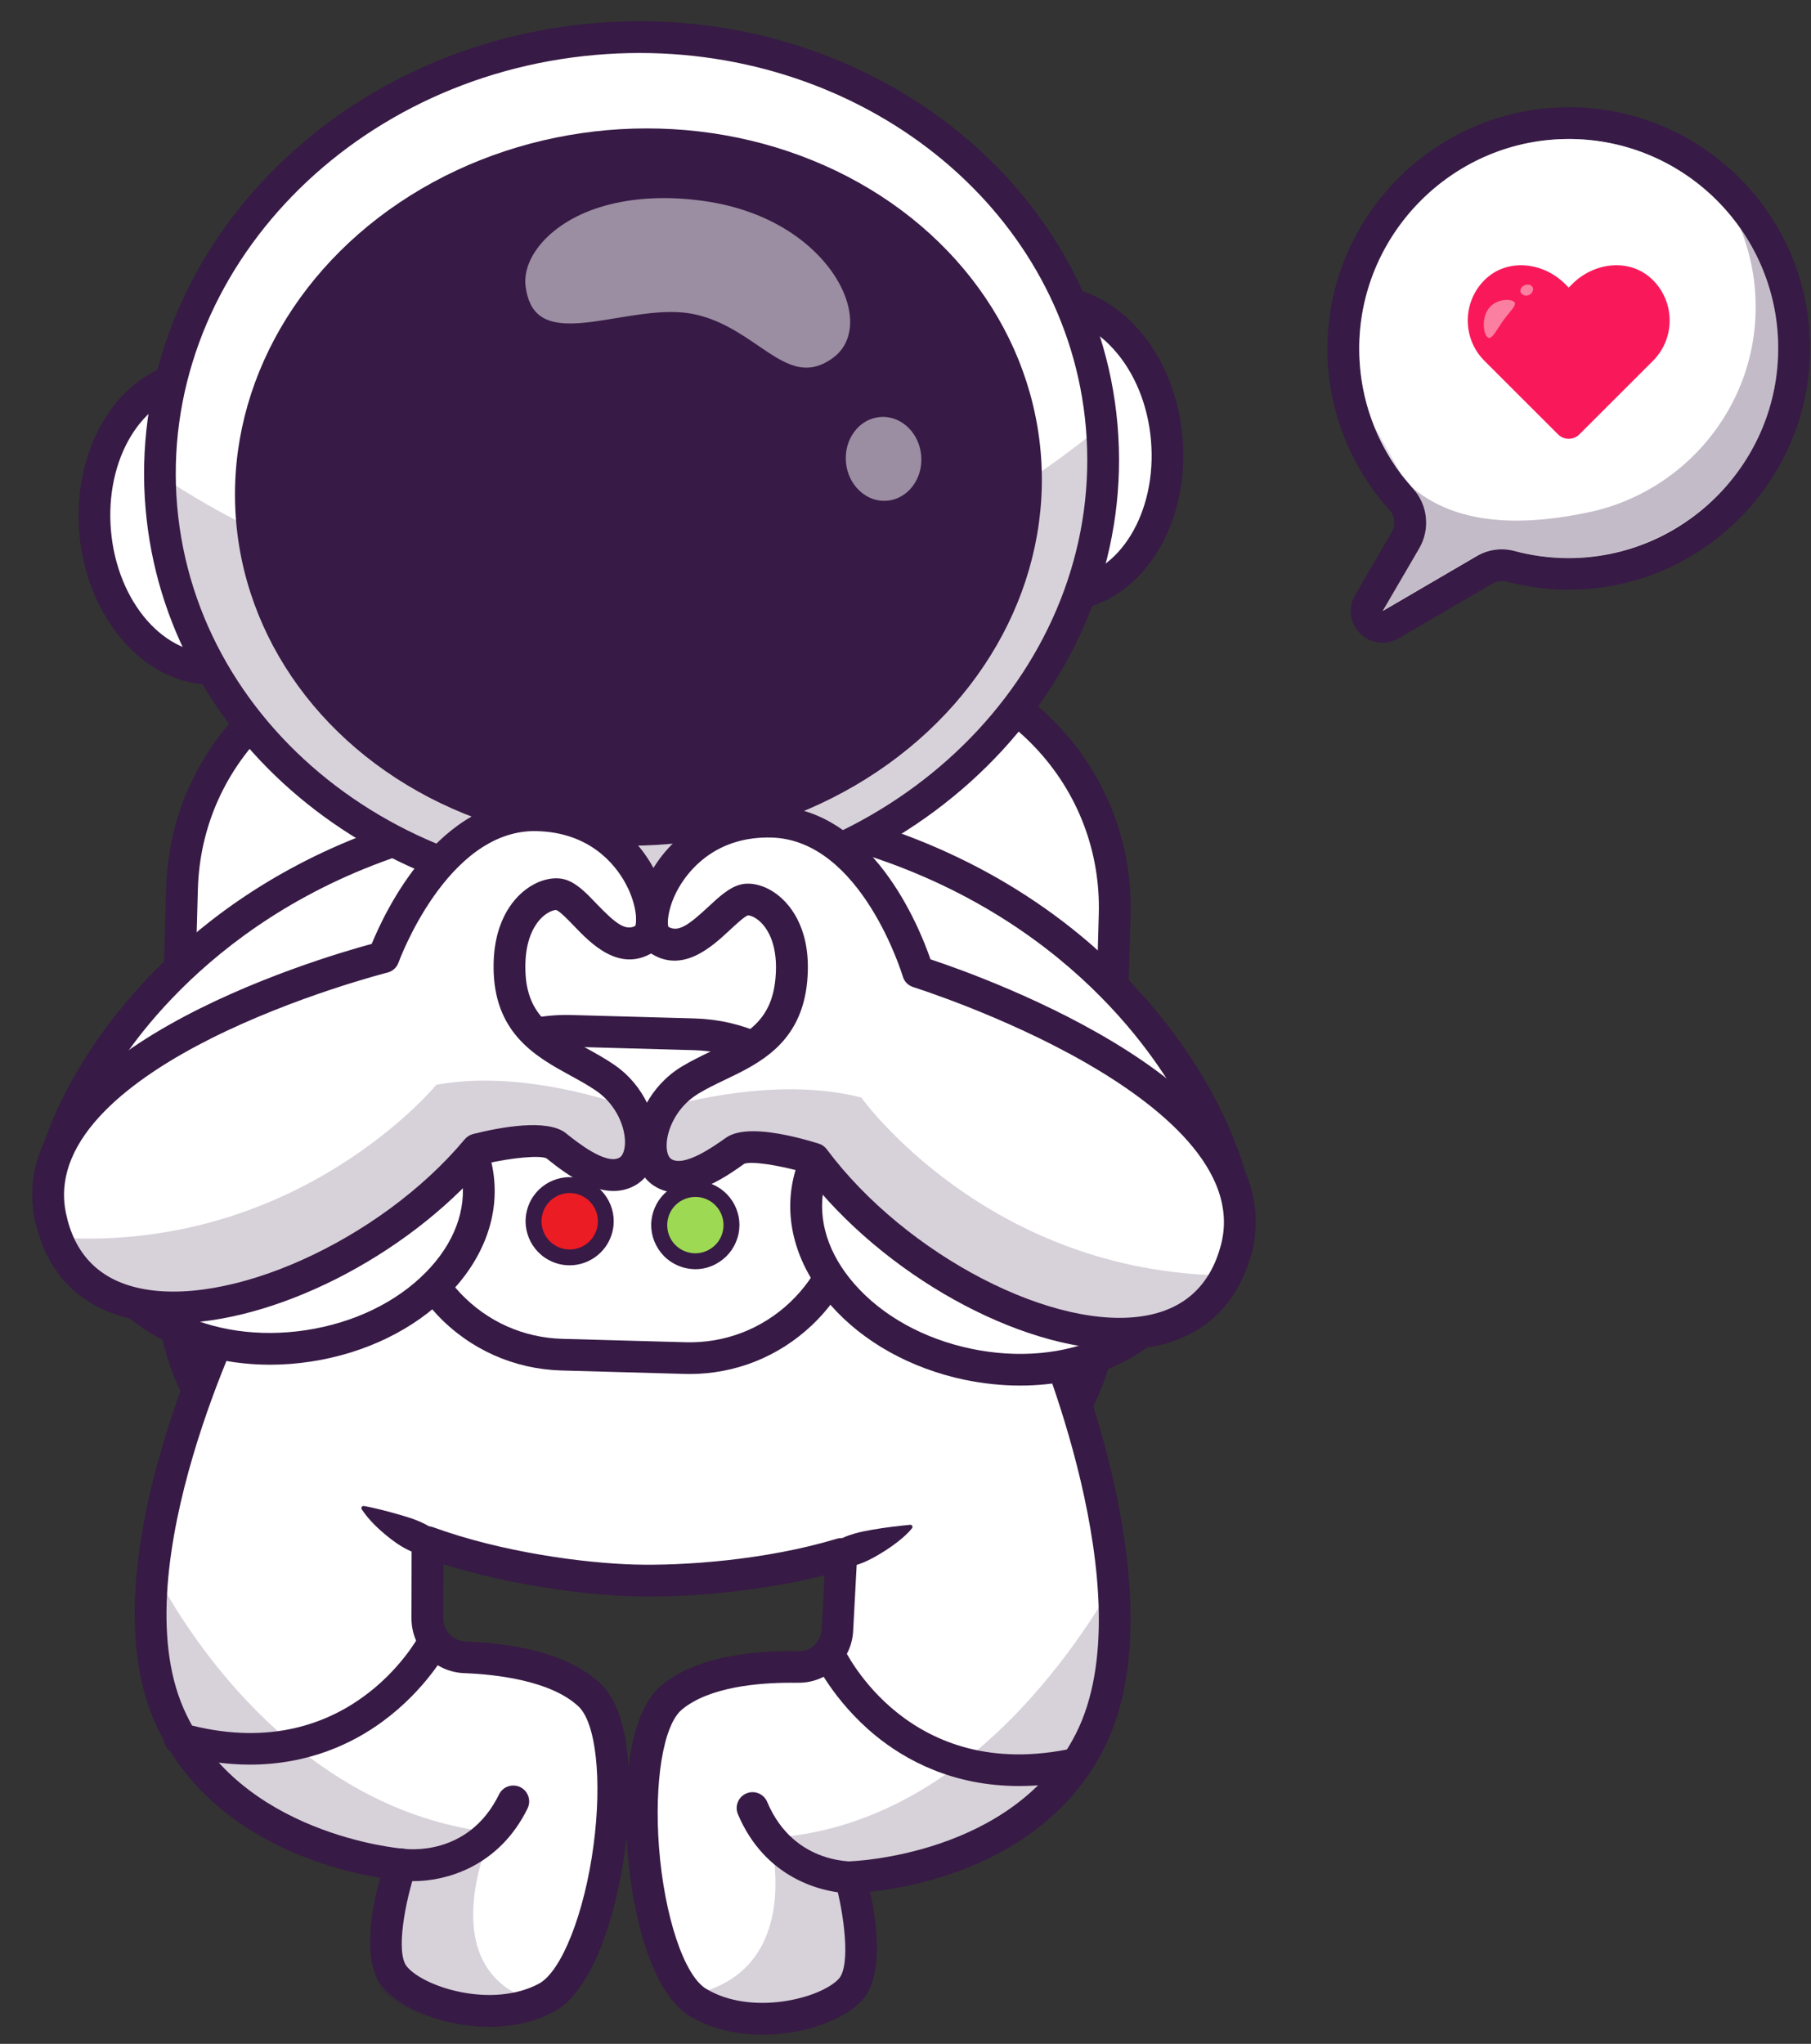 <?xml version="1.0" encoding="UTF-8"?><svg xmlns="http://www.w3.org/2000/svg" xmlns:xlink="http://www.w3.org/1999/xlink" height="2576.4" preserveAspectRatio="xMidYMid meet" version="1.0" viewBox="-40.7 -26.8 2283.4 2576.4" width="2283.4" zoomAndPan="magnify"><rect x="-40.7" y="-26.8" width="2283.4" height="2576.4" fill="#333333" stroke="none"/><g><g><g><g id="change1_8"><path d="M1028.7,1913.8l-548.1-15.2c-173.4-4.8-310-149.3-305.2-322.6l13.4-482.6c4.8-173.4,149.3-310,322.6-305.2 l548.1,15.2c173.4,4.8,310,149.3,305.2,322.6l-13.4,482.6C1346.5,1782,1202,1918.6,1028.7,1913.8z" fill="#fff"/></g><g id="change2_27"><path d="M1037.5,1916.4c-3,0-5.9,0-8.9-0.1l-548.1-15.2c-84.5-2.4-163.1-37.5-221.1-98.9 c-58.1-61.4-88.8-141.8-86.4-226.3l13.4-482.6c4.8-174.5,150.7-312.5,325.2-307.6l548.1,15.2c84.5,2.3,163.1,37.5,221.1,98.9 c58.1,61.4,88.8,141.8,86.4,226.3l-13.4,482.6C1349,1780.2,1208,1916.4,1037.5,1916.4z M1028.8,1911.3 c171.8,5,315.3-131,320.1-302.7l13.4-482.6c4.8-171.7-131-315.3-302.7-320l-548.1-15.2c-171.7-4.9-315.3,131-320.1,302.7 L178,1576c-2.3,83.2,27.9,162.3,85.1,222.7c57.2,60.4,134.5,95,217.7,97.3L1028.8,1911.3z" fill="#371a45"/></g></g><g id="change2_17"><path d="M1037.5,1933.9c-3.1,0-6.3,0-9.4-0.1l-548.1-15.2c-89.2-2.5-172.1-39.5-233.4-104.4 c-61.3-64.8-93.7-149.6-91.2-238.8l13.4-482.6c2.5-89.2,39.5-172.1,104.4-233.4s149.5-93.7,238.8-91.2l548.1,15.2 c89.2,2.5,172.1,39.5,233.4,104.4s93.7,149.6,91.2,238.8l-13.4,482.6C1366.3,1790.1,1217.5,1933.9,1037.5,1933.9z M1029.2,1893.8 c78.5,2.2,153.2-26.3,210.2-80.3s89.7-126.9,91.9-205.4l13.4-482.6c2.2-78.5-26.3-153.2-80.3-210.2s-126.9-89.7-205.4-91.9 l-548.1-15.2c-78.6-2.2-153.2,26.3-210.2,80.3c-57.1,54-89.7,126.9-91.9,205.4l-13.4,482.6c-2.2,78.5,26.3,153.1,80.3,210.2 s126.9,89.7,205.4,91.9L1029.2,1893.8z" fill="#371a45"/></g><g><g><g id="change1_6"><path d="M1333.9,2167.5c-84.6,167.6-302.4,172.2-302.4,172.2s30.6,109.2-0.2,141.9c-30.8,32.8-127.5,54.7-192,15.9 c-3.9-2.4-7.8-5.4-11.5-9.1c-64.6-65.3-83.2-324-21.6-375.4c40.9-34.1,112.1-39.3,159.2-38.4c26.4,0.5,48.5-19.9,49.9-46.2 l5.2-96.1c-90.4,27.4-196.1,35.4-262.2,33.4c-66-1.9-171.1-15.9-259.8-48.3l-0.2,96.3c0,26.4,20.9,48,47.2,49 c47.2,1.7,117.9,10.9,156.9,47.2c61.9,57.8,21.6,341.9-54.5,382c-66.6,35.3-161.8,8-190.8-26.4c-29-34.5,7.7-141.8,7.7-141.8 s-217.2-16.7-292.4-188.7c-41.3-94.8-20.6-224.6,10.7-331.1c13.7-46.9,29.6-89.3,43-122.1c17.3-42.5,30.8-69.1,30.8-69.1 L22.9,1507.9c-25.8-101.5,179.8-536.6,762.5-520.5s763.9,462.5,732.5,562.5l-239.4,91.4c0,0,9.4,21.6,22.1,56.9 c7.6,21.4,16.4,47.8,25.1,77.4c16.5,56.8,32.2,125.6,37.3,194C1368.4,2040.6,1362.3,2111.2,1333.9,2167.5z" fill="#fff"/></g></g><g id="change2_29" opacity=".2"><path d="M1333.9,2167.5c-84.6,167.6-302.4,172.2-302.4,172.2s30.6,109.2-0.2,141.9c-30.8,32.8-127.5,54.7-192,15.9 c-3.9-2.4-7.8-5.4-11.5-9.1c148.6-28,102.5-198.3,102.5-198.3c218-13.2,361.6-198.9,432.7-320.4 C1368.4,2040.6,1362.3,2111.2,1333.9,2167.5z" fill="#371a45"/></g><g id="change2_3" opacity=".2"><path d="M166.6,2158.8c76.1,171.6,314.4,169.7,314.4,169.7s-69.9,118.8-40.8,153.1s124.6,61,191,25.5 c4.1-2.2,8-5,11.9-8.6c-147-35.5-63.7-215.5-63.7-215.5c-217.1-24.2-362.1-207.1-427-332 C143.4,2021.7,141.1,2101.2,166.6,2158.8z" fill="#371a45"/></g><g><g id="change3_1"><circle cx="677.5" cy="1512.6" fill="#ec1c24" r="45.6"/></g><g id="change2_32"><path d="M677.5,1568.2c-5.5,0-11.2-0.8-16.7-2.6c-29.2-9.2-45.5-40.5-36.2-69.7c9.2-29.2,40.5-45.5,69.7-36.2 c29.2,9.2,45.5,40.5,36.2,69.7l0,0C723,1553,701.1,1568.2,677.5,1568.2z M677.6,1477.1c-15.1,0-29.1,9.7-33.9,24.9 c-5.9,18.7,4.5,38.7,23.2,44.6c18.7,5.9,38.7-4.5,44.6-23.2l0,0c5.9-18.7-4.5-38.7-23.2-44.6 C684.7,1477.6,681.1,1477.1,677.6,1477.1z" fill="#371a45"/></g></g><g><g id="change4_1"><circle cx="836.1" cy="1517.5" fill="#9dd952" r="45.6"/></g><g id="change2_4"><path d="M836.1,1573.1c-5.6,0-11.3-0.9-16.8-2.6c-14.2-4.5-25.7-14.2-32.6-27.4s-8.2-28.2-3.7-42.4 c4.5-14.1,14.2-25.7,27.4-32.6s28.2-8.1,42.4-3.7c29.2,9.2,45.5,40.5,36.2,69.7l0,0c-4.5,14.1-14.2,25.7-27.4,32.6 C853.7,1571,844.9,1573.1,836.1,1573.1z M836,1482c-5.6,0-11.2,1.4-16.3,4c-8.4,4.4-14.7,11.8-17.5,20.8s-2,18.7,2.3,27.1 s11.8,14.6,20.8,17.5c9.1,2.9,18.7,2,27.1-2.4c8.4-4.4,14.7-11.8,17.5-20.8l0,0c5.9-18.7-4.5-38.7-23.2-44.6 C843.3,1482.5,839.6,1482,836,1482z" fill="#371a45"/></g></g></g><g><g><g id="change2_22"><path d="M920.8,2538.1c-31.6,0-64.1-6.9-91.8-23.5c-48.3-29.1-72.3-127.3-78.7-209.5c-0.3-4.4-0.7-10.1-1-16.7 c-0.7,6.3-1.3,11.8-1.9,16.1c-10.9,81.8-40.3,178.5-90.2,204.9c-76,40.2-181.4,9.2-215.4-31.3c-26.9-32-13.5-100.1-3.1-137.8 c-61.4-10.1-220.2-49.9-284.7-197.5c-75.2-172.3,41.1-445.9,75.8-520.5l-215.1-96.1c-5.6-2.5-9.7-7.4-11.2-13.3 c-12.8-50.2,19.1-157.1,104.8-264.2c87.7-109.6,292.2-291.9,677.6-281.2c385,10.7,579.2,204.1,660.7,318.4 c79.8,111.9,105.8,220.6,90.2,270.1c-1.8,5.8-6.2,10.5-11.9,12.7l-220.1,83.9c30.6,76.4,131.5,356.1,46.8,523.9 c-72.6,143.8-233.4,174.7-295.2,181.4c8.3,38.3,17.9,107-10.7,137.4C1023.3,2519.3,973.2,2538.1,920.8,2538.1z M956.2,2094.4 c-39.7,0-102.7,5-137.2,33.9c-23.3,19.4-35.1,90.9-28.8,173.6c6.7,86.6,31.6,161.6,59.4,178.3c57.3,34.5,143.9,12.3,167.1-12.4 c15.7-16.7,6.6-83.2-4.5-122.9c-1.7-5.9-0.5-12.3,3.2-17.3s9.5-7.9,15.6-8.1c2-0.1,207-6.6,285-161.2 c88.2-174.8-54.4-505.9-55.8-509.2c-2.2-5-2.2-10.7-0.1-15.7s6.2-9,11.3-10.9l229.2-87.4c4.9-39-17.4-129.1-86.5-226 c-77.2-108.3-261.6-291.4-629.3-301.7c-368-10.3-562.2,162.4-645.3,266.2C65.4,1366.5,38.2,1455,41,1494.1l224,100 c5,2.2,8.8,6.4,10.7,11.6c1.8,5.1,1.5,10.8-1,15.7c-1.6,3.2-162.3,325.9-84,505.3c69.5,159.1,273.5,176.6,275.6,176.8 c6.2,0.5,11.8,3.8,15.2,8.9s4.2,11.6,2.2,17.5c-13.3,39-26,104.9-11.3,122.4c21.8,26,106.9,52.9,166.1,21.6 c28.7-15.1,57.8-88.7,69.2-174.8c10.9-82.3,3.1-154.2-19.1-174.9c-35.5-33.1-105.4-40.4-144-41.9c-37.3-1.4-66.5-31.7-66.5-69 l0.2-96.2c0-6.5,3.2-12.6,8.6-16.4c5.3-3.7,12.2-4.6,18.3-2.4c87.5,31.9,191.3,45.3,253.5,47.1c62.4,1.8,166.8-5.6,255.7-32.5 c6.2-1.9,13-0.6,18.1,3.4c5.1,4,8,10.3,7.6,16.8l-5.1,96.1c-2,37.2-32.6,66-70.2,65.2C962.2,2094.5,959.3,2094.4,956.2,2094.4z M518.4,1945l-0.2,68.4c0,15.6,12.3,28.4,28,29c53.8,2,127,12.7,169.8,52.6c24.1,22.4,33.3,64.3,35.8,105.6 c4.9-40.9,16.4-81.9,41.6-102.9c44.8-37.4,118.5-44.1,172.4-43.1c15.7,0.5,28.7-11.7,29.5-27.4l3.7-68.3 c-86.8,22.1-182.1,28.3-241.2,26.6C698.7,1983.7,604,1972,518.4,1945z M1517.9,1549.9L1517.9,1549.9L1517.9,1549.9z" fill="#371a45"/></g></g><g id="change2_8"><path d="M491.6,1933.2c-8.3-1.6-15.4-4.8-22.4-8.6c-7-3.8-13.4-8.5-19.8-13.5c-12.6-10.1-24.6-21.2-34-35.3 c-0.8-1.2-0.5-2.9,0.7-3.8c0.6-0.4,1.3-0.5,2-0.4l0.1,0c8.2,1.4,15.8,3.4,23.5,5.2c7.6,1.9,15,4,22.4,6.1 c7.3,2.2,14.6,4.3,21.6,7.2c6.9,2.8,13.8,6.1,19.7,10.7l0.6,0.5c7.8,6,9.3,17.3,3.2,25.1C504.9,1932.1,498,1934.5,491.6,1933.2z" fill="#371a45"/></g><g id="change2_30"><path d="M1014.9,1915.5c6.6-4.2,14-6.8,21.4-9c7.4-2.2,15.1-3.6,22.9-5c15.5-2.7,31.2-4.6,47.6-6.2l0.1,0 c1.5-0.1,2.8,0.9,2.9,2.4c0.1,0.7-0.2,1.4-0.6,1.9c-5.4,6.9-12,12.4-18.5,17.5c-6.6,5.1-13.4,9.7-20.3,13.9 c-6.9,4.2-14,8.2-21.3,11.3c-7.4,3.1-14.9,5.6-23.1,6.4c-9.9,1-18.7-6.1-19.7-16c-0.7-7,2.7-13.5,8.3-17L1014.9,1915.5z" fill="#371a45"/></g></g><g id="change2_9"><path d="M1244.2,2224.6c-83.5,0-143.2-32.6-181.4-63.9c-52.9-43.5-76.1-93.4-77.1-95.4c-4.6-10-0.2-21.9,9.9-26.5 c10-4.6,21.9-0.2,26.5,9.8l0,0c3.3,7.1,83.2,173.7,290.6,128.3c10.8-2.4,21.4,4.5,23.8,15.3c2.4,10.8-4.5,21.4-15.3,23.8 C1293.6,2221.9,1268,2224.6,1244.2,2224.6z" fill="#371a45"/></g><g id="change2_16"><path d="M274.4,2197.6c-28.5,0-59.8-4-93.9-13.4c-10.6-3-16.9-14-13.9-24.6c3-10.6,14-16.9,24.6-13.9 c204.6,56.9,293.6-105,297.3-112c5.2-9.7,17.3-13.4,27-8.3c9.7,5.2,13.5,17.2,8.3,27c-1.1,2-27,50.5-82.3,91 C404.6,2170.5,348.9,2197.6,274.4,2197.6z" fill="#371a45"/></g><g id="change2_24"><path d="M480.4,2344.5c-7,0-13.3-0.5-18.8-1.4c-10.9-1.7-18.3-12-16.6-22.9c1.7-10.9,11.9-18.3,22.8-16.6 c3.5,0.5,81.8,11.1,120.7-68.4c4.8-9.9,16.8-14,26.8-9.2c9.9,4.9,14,16.8,9.2,26.8C588.6,2325.9,522.5,2344.5,480.4,2344.5z" fill="#371a45"/></g><g id="change2_26"><path d="M1035.9,2360c-41.4,0-112.6-20.1-146.2-99.9c-4.3-10.2,0.5-21.9,10.7-26.2c10.2-4.3,21.9,0.5,26.2,10.7 c34.4,81.7,113.3,75.4,116.7,75c10.9-1,20.7,7,21.8,18c1.1,10.9-6.9,20.7-17.8,21.8C1043.7,2359.8,1039.9,2360,1035.9,2360z" fill="#371a45"/></g><g id="change2_10"><path d="M828.9,1705.2c-2.1,0-4.3,0-6.4-0.1l-155.2-4.3c-59.8-1.7-115.5-26.5-156.6-70s-62.9-100.4-61.2-160.3 c3.4-123.5,106.7-221.2,230.3-217.8L835,1257c59.8,1.7,115.5,26.5,156.6,70c41.1,43.5,62.9,100.4,61.2,160.3 c-1.7,59.9-26.5,115.5-70,156.6C940.8,1683.5,886.4,1705.2,828.9,1705.2z M673.4,1292.6c-47.2,0-91.9,17.8-126.4,50.4 c-35.7,33.8-56.2,79.5-57.5,128.7s16.5,95.9,50.3,131.7c33.8,35.7,79.5,56.2,128.7,57.5l155.2,4.3c49.2,1.4,95.9-16.5,131.7-50.3 c35.7-33.8,56.2-79.5,57.5-128.7s-16.5-95.9-50.3-131.7s-79.5-56.2-128.7-57.5l-155.2-4.3 C676.9,1292.6,675.1,1292.6,673.4,1292.6z" fill="#371a45"/></g><g><g><g id="change1_7"><ellipse cx="321.2" cy="1490.3" fill="#fff" rx="243.1" ry="181.5" transform="rotate(-8.708 321.21 1490.274)"/></g><g id="change2_7"><path d="M299.7,1676c-113.2,0-207.9-60.7-221.4-148.5l0,0c-15.3-100.3,81.1-198.5,215-219 c64.7-9.9,128.5-0.4,179.6,26.8c51.3,27.3,83.7,69.2,91.1,117.9s-10.9,98.4-51.7,139.8c-40.6,41.2-98.6,69.4-163.3,79.3 C332.3,1674.7,315.8,1676,299.7,1676z M83.2,1526.8c14.9,97.6,133.8,160.6,265,140.5c63.7-9.8,120.7-37.4,160.5-77.9 c39.6-40.3,57.5-88.4,50.3-135.5s-38.7-87.7-88.5-114.2c-50.1-26.7-112.8-36-176.4-26.2C162.8,1333.5,68.3,1429.2,83.2,1526.8 L83.2,1526.8z" fill="#371a45"/></g></g><g id="change2_15"><path d="M299.9,1693.5c-121.8,0-224.2-66.9-238.9-163.3l0,0c-16.8-109.8,86.2-217,229.6-239 c68.4-10.5,136.1-0.3,190.4,28.6c56.3,30,91.9,76.4,100.2,130.7s-11.8,109.2-56.5,154.7c-43.2,43.9-104.7,73.8-173.1,84.3 C334.1,1692.2,316.8,1693.5,299.9,1693.5z M100.5,1524.1c13.5,88,123.4,144.5,245,125.8c60-9.2,113.5-35,150.7-72.8 c35.7-36.2,51.8-79,45.4-120.6c-6.4-41.5-34.6-77.6-79.4-101.4c-46.8-24.9-105.6-33.6-165.6-24.4 C175,1349.3,87,1436.1,100.5,1524.1L100.5,1524.1z" fill="#371a45"/></g></g><g><g><g id="change1_3"><ellipse cx="1216.7" cy="1515.4" fill="#fff" rx="181.5" ry="243.1" transform="rotate(-78.106 1216.758 1515.486)"/></g><g id="change2_20"><path d="M1245.7,1702.3c-22,0-44.4-2.3-66.9-7.1c-64.1-13.5-120.4-44.8-158.6-88.2c-38.4-43.6-54-94.2-43.8-142.4 c20.9-99.3,145.7-157.3,278.3-129.4c132.5,27.9,223.4,131.4,202.5,230.7c-10.1,48.2-44.8,88.2-97.5,112.6 C1325.5,1694.3,1286.4,1702.3,1245.7,1702.3z M1188.1,1333.2c-103.2,0-190,52.4-206.9,132.5c-9.8,46.6,5.3,95.7,42.7,138.1 c37.5,42.6,92.9,73.4,155.9,86.6c63,13.3,126.1,7.4,177.6-16.4c51.3-23.7,84.9-62.5,94.7-109.1l0,0 c20.3-96.6-68.8-197.4-198.6-224.7C1231.4,1335.4,1209.4,1333.2,1188.1,1333.2z" fill="#371a45"/></g></g><g id="change2_5"><path d="M1245.6,1719.8c-23.2,0-46.8-2.5-70.5-7.4c-67.7-14.3-127.5-47.6-168.2-93.8 c-42.1-47.9-59.1-103.8-47.8-157.6c22.9-108.7,157-172.8,299-142.9c142,29.9,238.9,142.7,216,251.4l0,0 c-11.3,53.8-49.4,98.1-107.3,124.9C1330.5,1711.2,1288.9,1719.8,1245.6,1719.8z M1187.7,1350.7c-94.9,0-174.3,46.8-189.4,118.6 c-8.6,41.1,5.1,84.8,38.7,122.9c35,39.8,87,68.6,146.4,81.1c59.4,12.5,118.6,7.1,166.7-15.2c46.1-21.4,76.3-55.8,85-96.9l0,0 c18.3-87.1-64.7-178.6-185.1-204C1228.8,1352.8,1207.9,1350.7,1187.7,1350.7z M1454.6,1565.3L1454.6,1565.3L1454.6,1565.3z" fill="#371a45"/></g></g><g><g><g><g id="change1_9"><ellipse cx="1290.1" cy="538.4" fill="#fff" rx="140.9" ry="184.9" transform="matrix(.996 -.087 .087 .996 -41.784 113.748)"/></g><g id="change2_11"><path d="M1296.8,725.8c-74.9,0-140.9-76-149.4-174.8c-8.9-103,47.9-192.3,126.6-199.2c38.3-3.3,75.9,13.1,106,46.2 c29.9,32.9,48.7,78.4,53.1,128.2c8.9,103-47.9,192.3-126.6,199.2C1303.1,725.6,1299.9,725.8,1296.8,725.8z M1283.6,356.5 c-3.1,0-6.2,0.1-9.3,0.4c-76,6.6-130.8,93.5-122.1,193.7c8.4,96.2,72.1,170.2,144.4,170.2c3.1,0,6.1-0.1,9.2-0.4 c76-6.6,130.8-93.5,122.1-193.7c-4.2-48.7-22.6-93.2-51.8-125.2C1349.7,372.2,1317.1,356.5,1283.6,356.5z" fill="#371a45"/></g></g><g id="change2_18"><path d="M1296.8,743.3c-83.9,0-157.6-82.9-166.9-190.7c-9.8-112.6,54.2-210.4,142.5-218.1 c43.9-3.8,86.6,14.6,120.4,51.8c32.5,35.7,52.9,84.9,57.5,138.4c9.8,112.6-54.1,210.4-142.5,218.1 C1304.2,743.1,1300.5,743.3,1296.8,743.3z M1283.5,374c-2.6,0-5.1,0.1-7.7,0.3c-66.4,5.8-114,84.2-106.1,174.8 s68.2,159.6,134.7,153.9c66.4-5.8,114-84.2,106.1-174.8c-3.9-44.9-20.7-85.7-47.3-115C1340.1,387.7,1312.1,374,1283.5,374z" fill="#371a45"/></g></g><g id="change1_10"><ellipse cx="219.6" cy="631.5" fill="#fff" rx="140.9" ry="184.9" transform="matrix(.996 -.087 .087 .996 -53.864 21.395)"/></g><g id="change2_33"><path d="M226.3,836.3c-83.9,0-157.6-82.9-166.9-190.7C49.6,533,113.6,435.1,201.9,427.4 c88.3-7.7,168.2,77.7,178,190.2l0,0c9.8,112.6-54.2,210.4-142.5,218.1C233.7,836.1,230,836.3,226.3,836.3z M213.1,467 c-2.6,0-5.2,0.1-7.8,0.3c-66.4,5.8-114,84.2-106.1,174.8s68.3,159.6,134.7,153.9c66.4-5.8,114-84.2,106.1-174.8l0,0 C332.5,534.1,276.4,467,213.1,467z" fill="#371a45"/></g><g><g id="change1_12"><path d="M802.4,1100.9C475,1129.2,188.7,910.9,162.8,613.2c-1.2-13.9-1.8-27.8-1.8-41.6c-0.1,0-0.1,0-0.1,0 C160,291.1,396.7,49.6,708.7,22.5c327.4-28.5,613.7,189.9,639.6,487.7C1374.1,807.9,1129.8,1072.4,802.4,1100.9z" fill="#fff"/></g><g id="change2_14"><path d="M745.5,1105.8c-303.9,0-560.7-211.3-585.2-492.4c-1.1-13.2-1.7-26.7-1.8-40.1l-0.1-1.8 c-0.4-136.8,55.4-268.7,157.3-371.3C418,97.1,557.5,33.1,708.5,20c328.2-28.5,616.3,191.3,642.3,489.9 c25.9,298.7-220.1,564.9-548.2,593.4l0,0C783.4,1105,764.3,1105.8,745.5,1105.8z M163.4,569.8L163.4,569.8l0.1,1.8 c0,13.8,0.6,27.8,1.8,41.4c25.7,295.9,311.4,513.6,636.9,485.4l0,0c325.4-28.3,569.3-292.1,543.7-588 C1320.1,214.4,1034.4-3.3,709,24.9C402.8,51.6,163.5,290.7,163.4,569.8z" fill="#371a45"/></g></g><g id="change2_28" opacity=".2"><path d="M802.4,1100.9C475,1129.2,188.7,910.9,162.8,613.2c-1.2-13.9-1.8-27.8-1.8-41.6 c7.6,5.7,586.7,428.6,1187.3-61.4C1374.1,807.9,1129.8,1072.4,802.4,1100.9z" fill="#371a45"/></g><g id="change2_6"><path d="M745.4,1123.3c-312.8,0-577.3-218.2-602.5-508.4C116.1,306.6,369.1,31.9,707,2.5 c337.9-29.3,634.5,197.6,661.3,505.9l0,0c26.8,308.3-226.3,583-564.1,612.3C784.4,1122.5,764.8,1123.3,745.4,1123.3z M765.7,40 c-18.3,0-36.7,0.8-55.3,2.4c-315.9,27.4-552.6,282.7-527.7,569c24.9,286.3,302.1,496.9,618,469.5 c315.9-27.4,552.6-282.7,527.7-569l0,0C1305,242.4,1058,40,765.7,40z" fill="#371a45"/></g><g id="change2_31"><ellipse cx="764.2" cy="587.6" fill="#371a45" rx="509.2" ry="451.7" transform="matrix(.996 -.087 .087 .996 -48.015 68.394)"/></g><g opacity=".5"><g id="change1_5"><path d="M617.1,335.1c12.8,96.9,133.7,22.8,214.6,38.7c80.9,15.9,118.2,100.2,180.8,54.6 c62.5-45.6-1.4-180.7-158.7-205.7C696.5,197.6,609.5,276.9,617.1,335.1z" fill="#fff"/></g><g id="change2_23"><path d="M976.2,446.7c-23.4,0-44.6-14.5-66.7-29.5c-22.2-15.1-47.4-32.3-78.8-38.5c-27.7-5.4-60.5,0-92.3,5.3 c-41.1,6.8-79.9,13.3-104.1-4.6c-12.3-9.1-19.6-23.4-22.2-43.7l0,0c-3.1-23.3,7.8-49,29.9-70.4c45-43.8,124.4-61.6,212.5-47.5 c107.4,17.1,170.6,84.2,183.9,139.3c7.6,31.7-0.8,59.2-23,75.4C1001.5,442.6,988.6,446.7,976.2,446.7z M805.3,366.5 c9.4,0,18.6,0.7,27.4,2.4c33.4,6.6,59.5,24.3,82.5,40c33.4,22.8,59.8,40.7,94.4,15.4c18.8-13.7,25.8-37.4,19.2-65 c-12.5-52-72.8-115.4-175.8-131.8c-85-13.5-161.2,3.2-204,44.8c-19.8,19.3-29.6,41.8-27,62l0,0c2.3,17.5,8.3,29.6,18.3,37 c20.8,15.4,57.6,9.3,96.5,2.8C759.8,370.4,783.2,366.5,805.3,366.5z" fill="#371a45"/></g></g><g opacity=".5"><g id="change1_1"><ellipse cx="1073.4" cy="551.4" fill="#fff" rx="52.6" ry="57.9" transform="matrix(.996 -.087 .087 .996 -43.718 95.032)"/></g><g id="change2_19"><path d="M1074.2,614.4c-13.8,0-27-5.3-37.7-15.2c-11.8-10.9-19-26-20.5-42.7c-1.4-16.6,3.1-32.8,12.8-45.6 c9.8-12.9,23.7-20.7,39.1-22.1c31.6-2.7,59.8,23.1,62.8,57.7l0,0c3,34.5-20.3,64.9-52,67.6 C1077.3,614.3,1075.8,614.4,1074.2,614.4z M1072.6,498.7c-1.2,0-2.5,0.1-3.8,0.2c-12.6,1.1-24,7.5-32.1,18.2 c-8.2,10.8-12,24.5-10.8,38.7s7.4,27,17.3,36.2c9.8,9.1,22.1,13.5,34.7,12.4c26.1-2.3,45.4-27.8,42.9-56.8l0,0 C1118.5,519.8,1097.2,498.7,1072.6,498.7z" fill="#371a45"/></g></g></g><g><g id="change1_13"><path d="M772.4,1156.5c27.7-17-5.7-152.1-135.1-155.7S443,1179.7,443,1179.7s-464,116.6-420,327 c44,210.4,383.2,100.3,537.8-84.7c0,0,80.3-20.2,99.8-4.7s60.9,49,90,32.4s21-84.1-27.8-117.8s-117.4-47.3-120.8-132.9 c-3.2-79.6,46.1-104.1,65-97.8C694,1110.3,728.5,1183.5,772.4,1156.5z" fill="#fff"/></g><g id="change2_35"><path d="M176.4,1623.6c-18.4,0-35.8-1.9-51.7-5.9c-56-14-92-52.2-104.2-110.4c-18.2-87.3,49.2-172.1,194.8-245.2 c103.3-51.8,212.7-81.1,225.7-84.5c6.1-16.2,72.1-182.7,196.2-179.3c84.7,2.4,130,59.8,143,108.4c6.7,25,4.1,45.4-6.6,52 l-1.3-2.1l1.3,2.1c-30.7,18.9-57.2-8.6-78.4-30.7c-10.6-11-20.6-21.4-29.2-24.3c-6.4-2.1-18.1-0.3-29.9,8.6 c-12.8,9.6-33.9,33.6-31.7,86.7c2.6,65.1,42.5,87,84.8,110.2c11.8,6.5,23.9,13.1,35,20.7c33.2,22.9,46.9,59.8,45.7,86.1 c-0.7,16.9-7.2,29.7-18.1,35.9c-30.1,17.2-71.8-15.9-91.8-31.9l-0.9-0.7c-15-11.9-74.2-0.6-96.8,5 C465,1540.2,298.1,1623.6,176.4,1623.6z M633.5,1003.3c-123.7,0-187.5,175.5-188.2,177.3l-0.4,1.3l-1.3,0.3 c-4.6,1.2-461.2,118.4-418.2,324.1c11.9,57,45.7,92.9,100.5,106.6c119.9,30,322.2-59.9,432.9-192.4l0.5-0.6l0.8-0.2 c3.3-0.8,81.7-20.3,101.9-4.2l0.9,0.7c19.2,15.2,59.1,47,86.2,31.4c9.2-5.3,14.9-16.9,15.6-31.8c1.1-25-12-60-43.6-81.8 c-10.8-7.5-22.9-14.1-34.5-20.5c-41.6-22.8-84.7-46.4-87.4-114.3c-2.2-55.4,20.2-80.7,33.7-90.9c11.7-8.8,25.3-12.5,34.5-9.4 c9.8,3.3,20.2,14.1,31.3,25.6c21,21.9,44.9,46.7,72.2,29.9l0,0c8.5-5.2,10.3-24.3,4.4-46.4c-12.6-46.8-56.3-102.4-138.3-104.6 C636,1003.3,634.7,1003.3,633.5,1003.3z" fill="#371a45"/></g></g><g id="change2_1"><path d="M177.4,1641.2c-20.2,0-39.3-2.1-56.9-6.5c-63-15.8-103.4-58.6-117.1-123.8 c-44.1-211,353.7-328.6,424.6-347.9c16.5-40.4,84.4-185.6,209.8-182.1c94.3,2.6,144.8,67,159.4,121.3c9,33.7,3.7,60.3-14.3,71.4 l0,0c-42.7,26.3-78.7-11.1-100.2-33.5c-7-7.3-17.6-18.3-22.2-19.8c-0.9-0.1-8.2,0.7-16.7,8.3c-8.9,7.9-23.7,27.6-22,69.8 c2.2,55.2,34.7,73,75.7,95.5c12.2,6.7,24.7,13.6,36.5,21.7c38.7,26.7,54.6,70.1,53.3,101.3c-1,22.8-10.8,41.2-26.9,50.4 c-40.4,23.1-88.4-15-111.4-33.4l-0.6-0.5c-8.3-4.1-43.6-0.9-76.6,6.7C469.9,1558.8,303.3,1641.2,177.4,1641.2z M633.5,1020.8 c-111.2,0-171.1,164-171.7,165.7c-2.2,6.3-7.5,11.1-14,12.7c-1.2,0.3-115.6,29.4-222.9,83.3c-94.3,47.4-202.5,124.1-182.4,220.2 c10.4,49.9,39.9,81.3,87.6,93.2c114.2,28.6,308.3-58.6,415.2-186.6c2.7-3.2,6.4-5.5,10.5-6.6c33.6-8.4,93.4-19.8,117.1-1l0.9,0.8 c13.6,10.8,49.8,39.6,66.7,29.9c3.8-2.2,6.4-8.8,6.8-17.4c0.8-19.5-10.1-48.7-36-66.6c-10.1-6.9-21.2-13.1-33-19.5 c-41.6-22.8-93.3-51.2-96.5-129c-2.5-63.4,24.4-93.4,40.7-105.6c16.4-12.3,35.8-16.9,50.6-12c13.9,4.6,25.8,17,38.3,30.1 c23.8,24.8,36.3,34.5,48.9,28c2.3-6.2,1.7-28.4-12.9-54.7c-13-23.4-44.8-63-110.8-64.8C635.6,1020.8,634.6,1020.8,633.5,1020.8z M648.1,1433.1C648.1,1433.1,648.1,1433.1,648.1,1433.1L648.1,1433.1z" fill="#371a45"/></g><g id="change2_34" opacity=".2"><path d="M35.1,1533.5c70,165,380.8,60.9,528.5-111.8c0,0,80.5-19.3,99.8-3.6c19.4,15.8,60.4,49.8,89.7,33.5 c20.5-11.5,23.1-48.2,6-80.9c-51.6-18-155.9-47.4-249.7-30C509.4,1340.8,336.7,1550.8,35.1,1533.5z" fill="#371a45"/></g><g><g id="change1_4"><path d="M1517.9,1548.4c-3.2,12-7.3,22.8-12.4,32.6c-80.9,160-384.1,35.1-519.8-147.1c0,0-79.1-24.6-99.3-10.2 c-20.4,14.4-63.6,45.6-91.7,27.4c-19.7-12.8-19.8-49.6-0.6-81.2c8.2-13.3,19.8-25.7,34.9-35c50.6-31,119.8-40.7,128-126 c7.6-79.3-40.2-106.5-59.5-101.2c-27.6,7.5-66.1,78.7-108.5,49.2c-26.6-18.4,14.2-151.5,143.6-147.9 c129.4,3.7,183.9,189.5,183.9,189.5S1573.5,1340.6,1517.9,1548.4z" fill="#fff"/></g><g id="change2_21"><path d="M1371,1657c-124,0-293-95.3-386.9-220.9c-22.3-6.9-80.8-21.4-96.4-10.4l-0.9,0.6 c-20.9,14.8-64.5,45.7-93.6,26.8c-20.9-13.6-21.5-51.6-1.3-84.6c9-14.6,21.3-27,35.7-35.8c11.4-7,24-13,36.1-18.8 c43.5-20.8,84.5-40.4,90.8-105.3c5.1-52.9-14.7-78.1-26.9-88.4c-11.3-9.5-22.9-12-29.4-10.2c-8.8,2.4-19.3,12.2-30.5,22.6 c-22.4,20.9-50.4,46.9-80,26.2c-10.3-7.1-11.7-27.6-3.7-52.2c15.7-47.8,64.2-102.6,148.8-100.3c124,3.5,180.6,173.4,185.9,190 c12.8,4.1,120.4,39.4,220.7,96.9c141.4,81.1,204,169.5,180.9,255.6v0c-3.4,12.5-7.5,23.3-12.6,33.1 c-22.1,43.7-62.7,69.4-117.4,74.1C1384,1656.7,1377.6,1657,1371,1657z M907.6,1416.7c30.8,0,76.3,14,78.8,14.8l0.8,0.2l0.5,0.6 c97.8,131.3,278.3,229.4,402.2,218.8c53.6-4.6,91.8-28.6,113.4-71.4c4.9-9.5,8.9-20,12.2-32.1l0,0 c54.4-203-395-345.4-399.5-346.8l-1.3-0.4l-0.4-1.3c-0.5-1.8-55.6-184.1-181.6-187.7c-82-2.4-128.8,50.8-143.9,96.9 c-7.1,21.7-6.4,40.8,1.8,46.5c26.4,18.3,51.6-5.1,73.8-25.8c11.7-10.8,22.7-21.1,32.6-23.8c9.4-2.6,22.7,1.8,33.9,11.2 c13,10.9,34,37.5,28.7,92.7c-6.5,67.7-50.8,88.9-93.6,109.3c-12,5.7-24.4,11.7-35.6,18.5c-13.7,8.4-25.5,20.2-34.1,34.1 c-18.5,30.2-18.6,65.8-0.2,77.8c26.3,17,68-12.5,88-26.7l0.9-0.6C889.9,1418.1,898,1416.7,907.6,1416.7z" fill="#371a45"/></g></g><g id="change2_25" opacity=".2"><path d="M1505.5,1581c-80.9,160-384.1,35.1-519.8-147.1c0,0-79.1-24.6-99.3-10.2c-20.4,14.4-63.6,45.6-91.7,27.4 c-19.7-12.8-19.8-49.6-0.6-81.2c52.7-14.5,158.7-36.9,251.1-13.2C1045.2,1356.7,1203.4,1577.9,1505.5,1581z" fill="#371a45"/></g><g id="change2_13"><path d="M1371.5,1674.4c-127.6,0-298.8-93.9-397.9-223.2c-32.6-9.5-67.6-14.6-76.1-10.9l-0.6,0.5 c-24,17-74,52.4-113.1,27.1c-15.6-10.1-24.3-29-24.1-51.8c0.4-31.2,18.8-73.7,58.8-98.2c12.2-7.4,25.1-13.6,37.6-19.6 c42.3-20.2,75.7-36.2,80.9-91.2c4-42-9.6-62.4-18.1-70.9c-8.1-8.1-15.2-9.2-16.6-9.1c-4.2,1.2-15.4,11.6-22.8,18.5 c-22.7,21.1-60.7,56.5-101.9,27.8c-17.3-12-21.2-39-10.3-72.1c17.6-53.4,71.6-114.8,165.9-112.3 c125.2,3.5,185.1,152.3,199.3,193.5c69.8,23.1,460.4,162.7,404.6,370.9c-17.2,64.4-60,104.9-123.8,117.1 C1400.1,1673.2,1386.1,1674.4,1371.5,1674.4z M909,1399.2c27.2,0,60.6,8.8,82.6,15.6c4,1.2,7.6,3.8,10.1,7.1 c99.7,133.7,288.6,231.6,404.2,209.4c48.3-9.3,79.5-38.9,92.7-88.2c25.4-94.9-78.4-177.4-169.9-230 c-104.1-59.8-216.8-95.2-217.9-95.6c-6.4-2-11.4-7-13.2-13.4c-0.5-1.7-52.1-171.9-165.4-175.1c-65.9-1.8-99.9,35.9-114.3,58.6 c-16,25.4-17.8,47.6-15.9,53.9c12.3,7.2,25.2-1.8,50.4-25.2c13.3-12.4,25.8-24,39.9-27.9c15.1-4.1,34.2,1.6,49.9,14.8 c15.6,13.1,40.8,44.6,34.8,107.7c-7.4,77.5-60.7,103-103.5,123.4c-12.1,5.8-23.6,11.3-34,17.7c-26.9,16.4-39.4,45-39.7,64.5 c-0.1,8.5,2.1,15.3,5.8,17.7c16.3,10.6,54-16.1,68.2-26.2l1-0.7C883,1401.5,895.2,1399.2,909,1399.2z M800.5,1140.6L800.5,1140.6 L800.5,1140.6z" fill="#371a45"/></g></g><g><g><g id="change1_11"><path d="M1702.4,763.5c-5.2,0-10.3-2-14.1-5.9c-6.4-6.4-7.7-16.4-3.1-24.2l46.1-79c9.7-16.7,7.7-37.4-5.1-51.6 c-46.6-51.7-72.6-118.4-73.1-188c-1.2-154.9,123.8-283.4,278.5-286.3c1.9,0,3.7-0.1,5.6-0.1c76.8,0,148.7,30.1,202.5,84.8 c53.8,54.7,82.8,127.1,81.6,203.9c-2.4,154.1-129.9,279.5-284.1,279.5c0,0-2.5,0-2.5,0c-24.1-0.2-48.1-3.5-71.3-9.7 c-3.5-0.9-7.1-1.4-10.7-1.4c-7.5,0-14.9,2-21.4,5.8l-118.7,69.3C1709.4,762.6,1705.9,763.5,1702.4,763.5z" fill="#fff"/></g><g><g id="change2_2"><path d="M1937.2,148.4c147.3,0,266.5,120.6,264.1,268.4c-2.3,143.6-120.8,259.9-264.1,259.9c-0.8,0-1.5,0-2.3,0 c-22.9-0.2-45.1-3.3-66.2-9c-5.2-1.4-10.6-2.1-15.9-2.1c-11,0-21.9,2.9-31.5,8.6l-118.7,69.3l46.1-79c14-24,11.1-54.4-7.5-75.1 c-41.8-46.3-67.5-107.5-68-174.7c-1.1-143.9,115.1-263.4,258.9-266.2C1933.7,148.4,1935.4,148.4,1937.2,148.4L1937.2,148.4z M1937.2,108.4c-2,0-4,0-6,0.1c-165.7,3.2-299.4,140.7-298.2,306.5c0.6,74.5,28.4,145.9,78.3,201.2c6.9,7.7,8,19,2.7,28.1 l-46.1,79c-9.2,15.7-6.6,35.6,6.3,48.4c7.7,7.7,17.9,11.7,28.3,11.7c6.9,0,13.9-1.8,20.2-5.5l118.7-69.3 c3.5-2,7.4-3.1,11.4-3.1c1.9,0,3.8,0.2,5.6,0.7c24.8,6.7,50.5,10.1,76.3,10.4l2.6,0c165.1,0,301.5-134.2,304.1-299.2 c1.3-82.2-29.7-159.7-87.3-218.3C2096.3,140.7,2019.3,108.4,1937.2,108.4L1937.2,108.4z" fill="#371a45"/></g></g></g><g id="change2_12" opacity=".3"><path d="M2201,400.3c-0.1-2.9-0.3-5.8-0.5-8.7c-0.1-1.5-0.2-2.9-0.4-4.4c-0.3-2.9-0.6-5.8-1-8.7 c-0.2-1.2-0.3-2.5-0.5-3.8c-0.6-3.8-1.2-7.6-1.9-11.4c-0.3-1.6-0.7-3.3-1-4.9c-0.5-2.2-0.9-4.5-1.5-6.7c-0.5-2-0.9-3.9-1.4-5.8 c-0.5-1.8-1-3.6-1.5-5.4c-0.6-2.1-1.2-4.2-1.8-6.3c-0.4-1.2-0.8-2.5-1.2-3.7c-1.6-4.8-3.3-9.6-5.1-14.4c-0.3-0.7-0.5-1.3-0.8-2 c-1.1-2.6-2.2-5.2-3.3-7.8c-0.3-0.8-0.7-1.6-1-2.3c-1.2-2.7-2.5-5.4-3.8-8c-0.1-0.2-0.2-0.4-0.3-0.6c-5.9-12-12.8-23.4-20.4-34.3 c13,31.9,19.9,66.9,19.3,103.6c-1.9,123.3-89.7,226.4-205.2,253.1c-122.5,27.1-193.8,4.2-237.2-38.6 c-0.2-0.2-31.8-58.5-38.1-67.4c0,0,0,0,0,0c1,2.4,2,4.8,3.1,7.2c0,0,0,0-0.1-0.1c11.4,25.9,26.9,49.6,45.6,70.3 c18.6,20.7,21.6,51.1,7.5,75.1l-46.1,79l118.7-69.3c14.3-8.4,31.4-10.8,47.4-6.5c21.1,5.7,43.4,8.8,66.2,9 c4.1,0,8.3-0.1,12.4-0.2c3.8-0.2,7.6-0.4,11.4-0.7c0.6-0.1,1.1-0.1,1.7-0.1c3.5-0.3,6.9-0.7,10.3-1.2c0.9-0.1,1.7-0.2,2.6-0.3 c3.2-0.4,6.4-1,9.6-1.6c1.1-0.2,2.1-0.3,3.1-0.5c3-0.6,6-1.2,9-1.9c1.2-0.3,2.4-0.5,3.5-0.8c2.9-0.7,5.7-1.5,8.6-2.3 c1.2-0.3,2.5-0.7,3.8-1c2.8-0.8,5.5-1.7,8.2-2.6c1.3-0.4,2.6-0.8,3.9-1.3c2.6-0.9,5.2-1.9,7.8-2.9c1.4-0.5,2.7-1,4-1.6 c2.5-1,5-2.1,7.5-3.2c1.4-0.6,2.8-1.2,4.1-1.8c2.4-1.1,4.8-2.3,7.1-3.4c1.4-0.7,2.8-1.4,4.2-2.1c2.3-1.2,4.6-2.4,6.8-3.7 c1.4-0.8,2.8-1.6,4.2-2.3c2.2-1.3,4.4-2.6,6.5-3.9c1.4-0.9,2.8-1.7,4.2-2.6c2.1-1.3,4.1-2.7,6.2-4.1c1.4-1,2.8-1.9,4.2-2.9 c2-1.4,3.9-2.9,5.9-4.3c1.4-1,2.8-2.1,4.1-3.2c1.9-1.5,3.7-3,5.6-4.5c1.4-1.1,2.7-2.3,4.1-3.4c1.8-1.5,3.5-3.1,5.3-4.7 c1.3-1.2,2.7-2.5,4-3.7c1.7-1.6,3.3-3.2,5-4.8c1.3-1.3,2.6-2.6,3.9-4c1.6-1.6,3.1-3.3,4.7-5c1.3-1.4,2.5-2.8,3.8-4.2 c1.5-1.7,2.9-3.4,4.4-5.1c1.2-1.5,2.4-3,3.6-4.5c1.4-1.7,2.8-3.5,4.1-5.2c1.2-1.6,2.3-3.2,3.5-4.8c1.3-1.8,2.6-3.6,3.8-5.3 c1.1-1.7,2.2-3.3,3.3-5c1.2-1.8,2.4-3.6,3.5-5.4c1.1-1.7,2.1-3.5,3.1-5.3c1.1-1.8,2.1-3.7,3.2-5.5c1-1.8,2-3.7,2.9-5.5 s1.9-3.7,2.9-5.6c0.9-1.9,1.8-3.8,2.7-5.8c0.9-1.9,1.8-3.7,2.6-5.6c0.9-2,1.7-4,2.5-6c0.8-1.9,1.6-3.8,2.3-5.7 c0.8-2.1,1.5-4.2,2.2-6.2c0.7-1.9,1.4-3.8,2-5.7c0.7-2.2,1.3-4.3,2-6.5c0.6-1.9,1.2-3.8,1.7-5.7c0.6-2.2,1.1-4.5,1.7-6.8 c0.5-1.9,0.9-3.8,1.4-5.7c0.5-2.4,0.9-4.8,1.4-7.2c0.4-1.8,0.7-3.7,1.1-5.5c0.4-2.5,0.8-5.1,1.1-7.6c0.2-1.8,0.5-3.5,0.7-5.3 c0.3-2.9,0.6-5.8,0.8-8.6c0.1-1.5,0.3-2.9,0.4-4.4c0.3-4.4,0.5-8.8,0.6-13.3c0.1-4.2,0-8.4-0.1-12.6 C2201.1,402.9,2201,401.6,2201,400.3z" fill="#371a45"/></g><g opacity=".5"><g id="change1_2"><path d="M1687.2,433.6c-1.1-143.9,115.1-263.4,258.9-266.2c84.2-1.6,159.6,36.1,209,96.1 c-48.5-70.8-130.5-116.8-223.2-115c-143.9,2.8-260.1,122.3-258.9,266.2c0.5,62.8,22.9,120.4,60,165.5 C1704.5,538.3,1687.6,488,1687.2,433.6z" fill="#fff"/></g></g><g id="change5_1"><path d="M1831,326.3L1831,326.3c28.1-28.1,73.7-23.1,101.8,5l4.4,4.4l4.4-4.4c28.1-28.1,73.7-33.1,101.8-5l0,0 c28.1,28.1,28.1,73.7,0,101.8l-4.4,4.4l-88.4,88.3c-7.4,7.4-19.4,7.4-26.8,0l-88.4-88.3l-4.4-4.4 C1802.9,400,1802.9,354.4,1831,326.3z" fill="#f9195a"/></g><g id="change6_1" opacity=".5"><path d="M1836,362.5c9.1-12.5,26.6-13,31.9-9.2s-3.6,10.7-12.7,23.2c-9.1,12.5-14.8,25.8-20.1,22 S1826.9,375,1836,362.5z" fill="#fce5e5"/></g><g opacity=".5"><g id="change6_2"><path d="M1892.2,336.8c0.5,3.7-2.1,7.1-5.4,8.4c-3.4,1.3-7.5,0.5-9.7-2.6c-2.1-3-0.2-8,4.8-10 C1887,330.7,1891.7,333.1,1892.2,336.8z" fill="#fce5e5"/></g></g></g></g></svg>